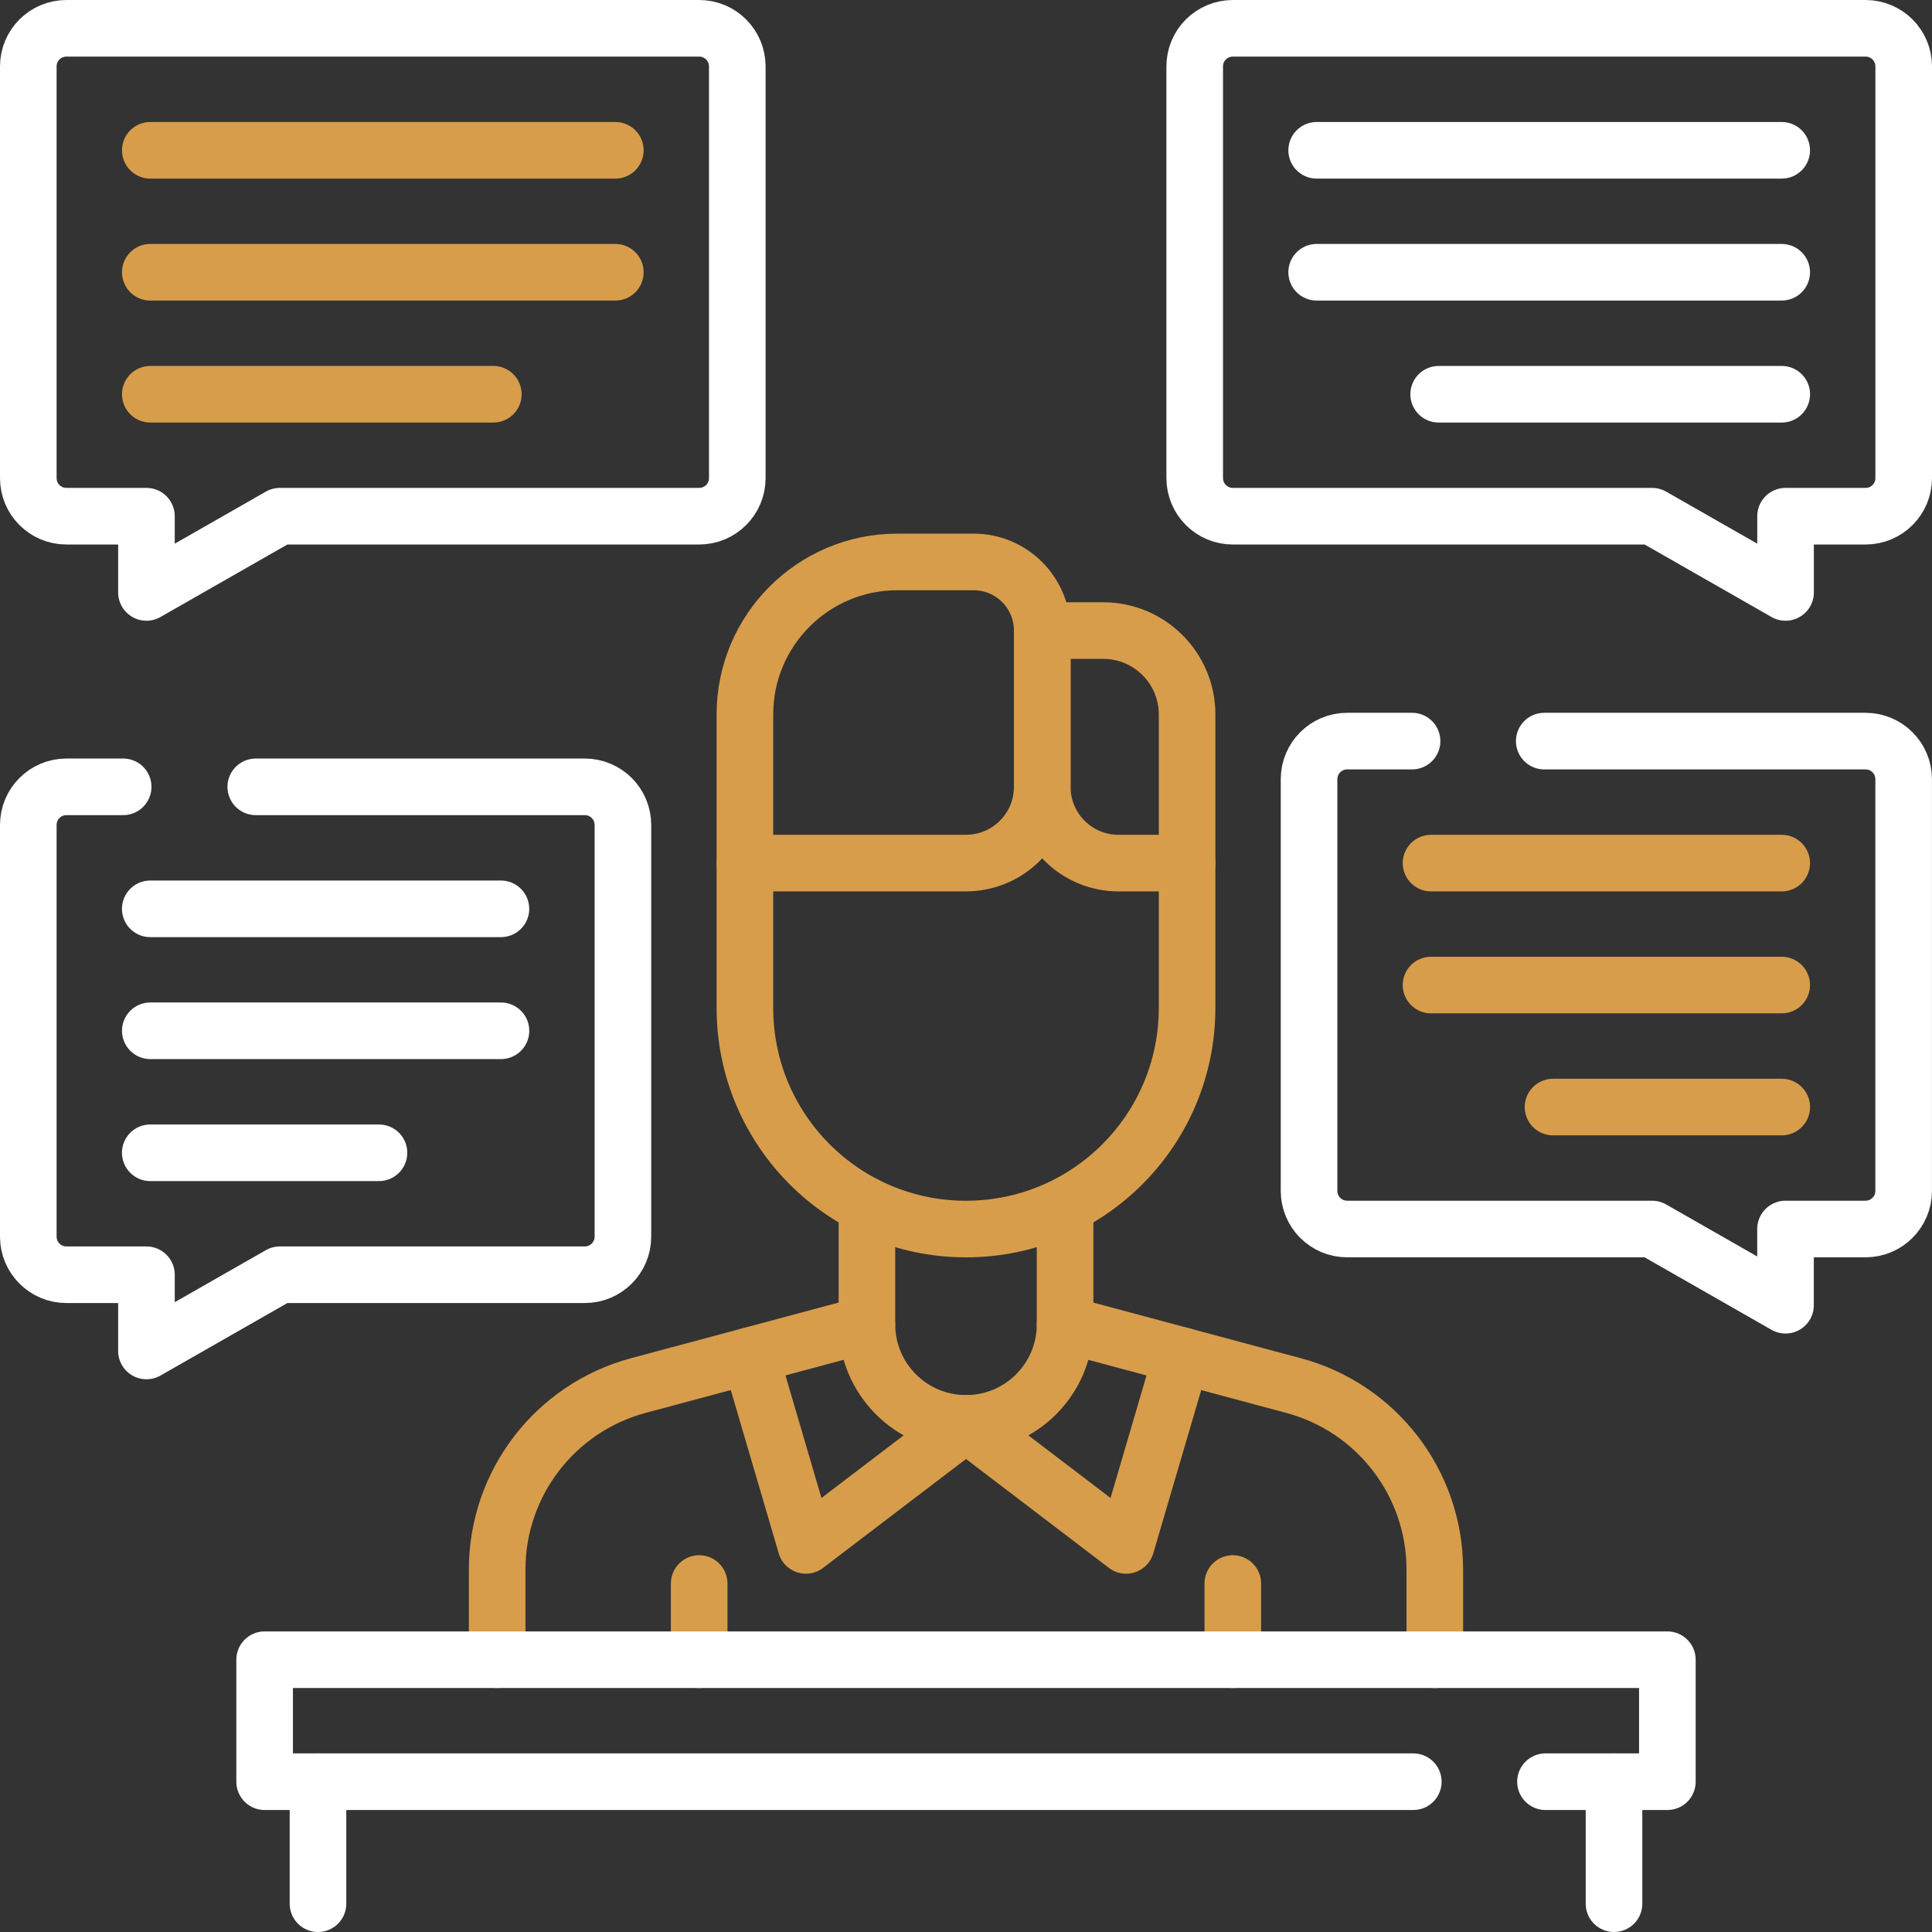 <svg xmlns="http://www.w3.org/2000/svg" xmlns:xlink="http://www.w3.org/1999/xlink" id="Layer_1" data-name="Layer 1" viewBox="0 0 512 512"><rect x="0" y="0" width="512" height="512" fill="#333333" stroke="none"/><defs><style>      .cls-1 {        stroke: #fff;      }      .cls-1, .cls-2, .cls-3 {        fill: none;      }      .cls-1, .cls-3 {        stroke-linecap: round;        stroke-linejoin: round;        stroke-width: 15px;      }      .cls-2 {        stroke-width: 0px;      }      .cls-4 {        clip-path: url(#clippath);      }      .cls-3 {        stroke: #d79d4b;      }    </style><clipPath id="clippath"><rect class="cls-2" width="512" height="512"></rect></clipPath></defs><path class="cls-1" d="M39.82,240.85h92.93"></path><path class="cls-1" d="M132.76,273.17H39.83"></path><path class="cls-1" d="M100.43,305.5h-60.61"></path><g class="cls-4"><g><path class="cls-1" d="M32.64,208.52h-15.04c-5.58,0-10.1,4.52-10.1,10.1v109.1c0,5.58,4.52,10.1,10.1,10.1h21.21v20.2l35.36-20.2h80.81c5.58,0,10.1-4.52,10.1-10.1v-109.1c0-5.58-4.52-10.1-10.1-10.1h-87.2"></path><path class="cls-3" d="M472.17,228.73h-92.93"></path><path class="cls-3" d="M379.24,261.05h92.93"></path><path class="cls-3" d="M411.57,293.38h60.61"></path><path class="cls-1" d="M409.24,196.4h85.15c5.58,0,10.1,4.52,10.1,10.1v109.1c0,5.58-4.52,10.1-10.1,10.1h-21.21v20.2l-35.36-20.2h-80.81c-5.58,0-10.1-4.52-10.1-10.1v-109.1c0-5.58,4.52-10.1,10.1-10.1h17.2"></path><path class="cls-1" d="M472.17,39.83h-123.24"></path><path class="cls-1" d="M348.93,72.15h123.24"></path><path class="cls-1" d="M381.26,104.48h90.92"></path><path class="cls-1" d="M326.71,7.5h167.69c5.58,0,10.1,4.52,10.1,10.1v109.1c0,5.58-4.52,10.1-10.1,10.1h-21.21v20.2l-35.36-20.2h-111.12c-5.58,0-10.1-4.52-10.1-10.1V17.6c0-5.58,4.52-10.1,10.1-10.1Z"></path><path class="cls-3" d="M39.83,39.83h123.24"></path><path class="cls-3" d="M163.07,72.15H39.83"></path><path class="cls-3" d="M130.74,104.48H39.83"></path><path class="cls-1" d="M185.29,7.5H17.6c-5.58,0-10.1,4.52-10.1,10.1v109.1c0,5.58,4.52,10.1,10.1,10.1h21.21v20.2l35.36-20.2h111.12c5.58,0,10.1-4.52,10.1-10.1V17.6c0-5.58-4.52-10.1-10.1-10.1Z"></path><path class="cls-3" d="M198.8,359.25l14.77,50.3,42.43-32.33"></path><path class="cls-3" d="M313.2,359.25l-14.77,50.3-42.43-32.33"></path><path class="cls-3" d="M282.26,319.64v31.31c0,14.51-11.76,26.26-26.26,26.26s-26.26-11.76-26.26-26.26v-31.31"></path><path class="cls-3" d="M197.41,228.73v38.39c0,32.36,26.23,58.59,58.59,58.59s58.59-26.23,58.59-58.59v-38.39"></path><path class="cls-3" d="M131.75,439.85v-23.88c0-22.86,15.35-42.87,37.43-48.79l60.55-16.23"></path><path class="cls-3" d="M282.26,350.96l60.55,16.23c22.08,5.92,37.43,25.93,37.43,48.79v23.88"></path><path class="cls-3" d="M185.29,419.65v20.2"></path><path class="cls-3" d="M326.71,419.65v20.2"></path><path class="cls-3" d="M296.41,228.73h18.18v-39.4c0-12.27-9.95-22.22-22.22-22.22h-16.16v41.42c0,11.16,9.05,20.2,20.2,20.2Z"></path><path class="cls-3" d="M256,228.73h-58.59v-39.4c0-22.32,18.09-40.41,40.41-40.41h20.2c10.04,0,18.18,8.14,18.18,18.18v41.42c0,11.16-9.04,20.2-20.2,20.2Z"></path><path class="cls-1" d="M84.27,504.5v-32.33"></path><path class="cls-1" d="M427.73,472.17v32.33"></path><path class="cls-1" d="M374.54,472.17H70.13v-32.33h371.74v32.33h-32.3"></path></g></g></svg>